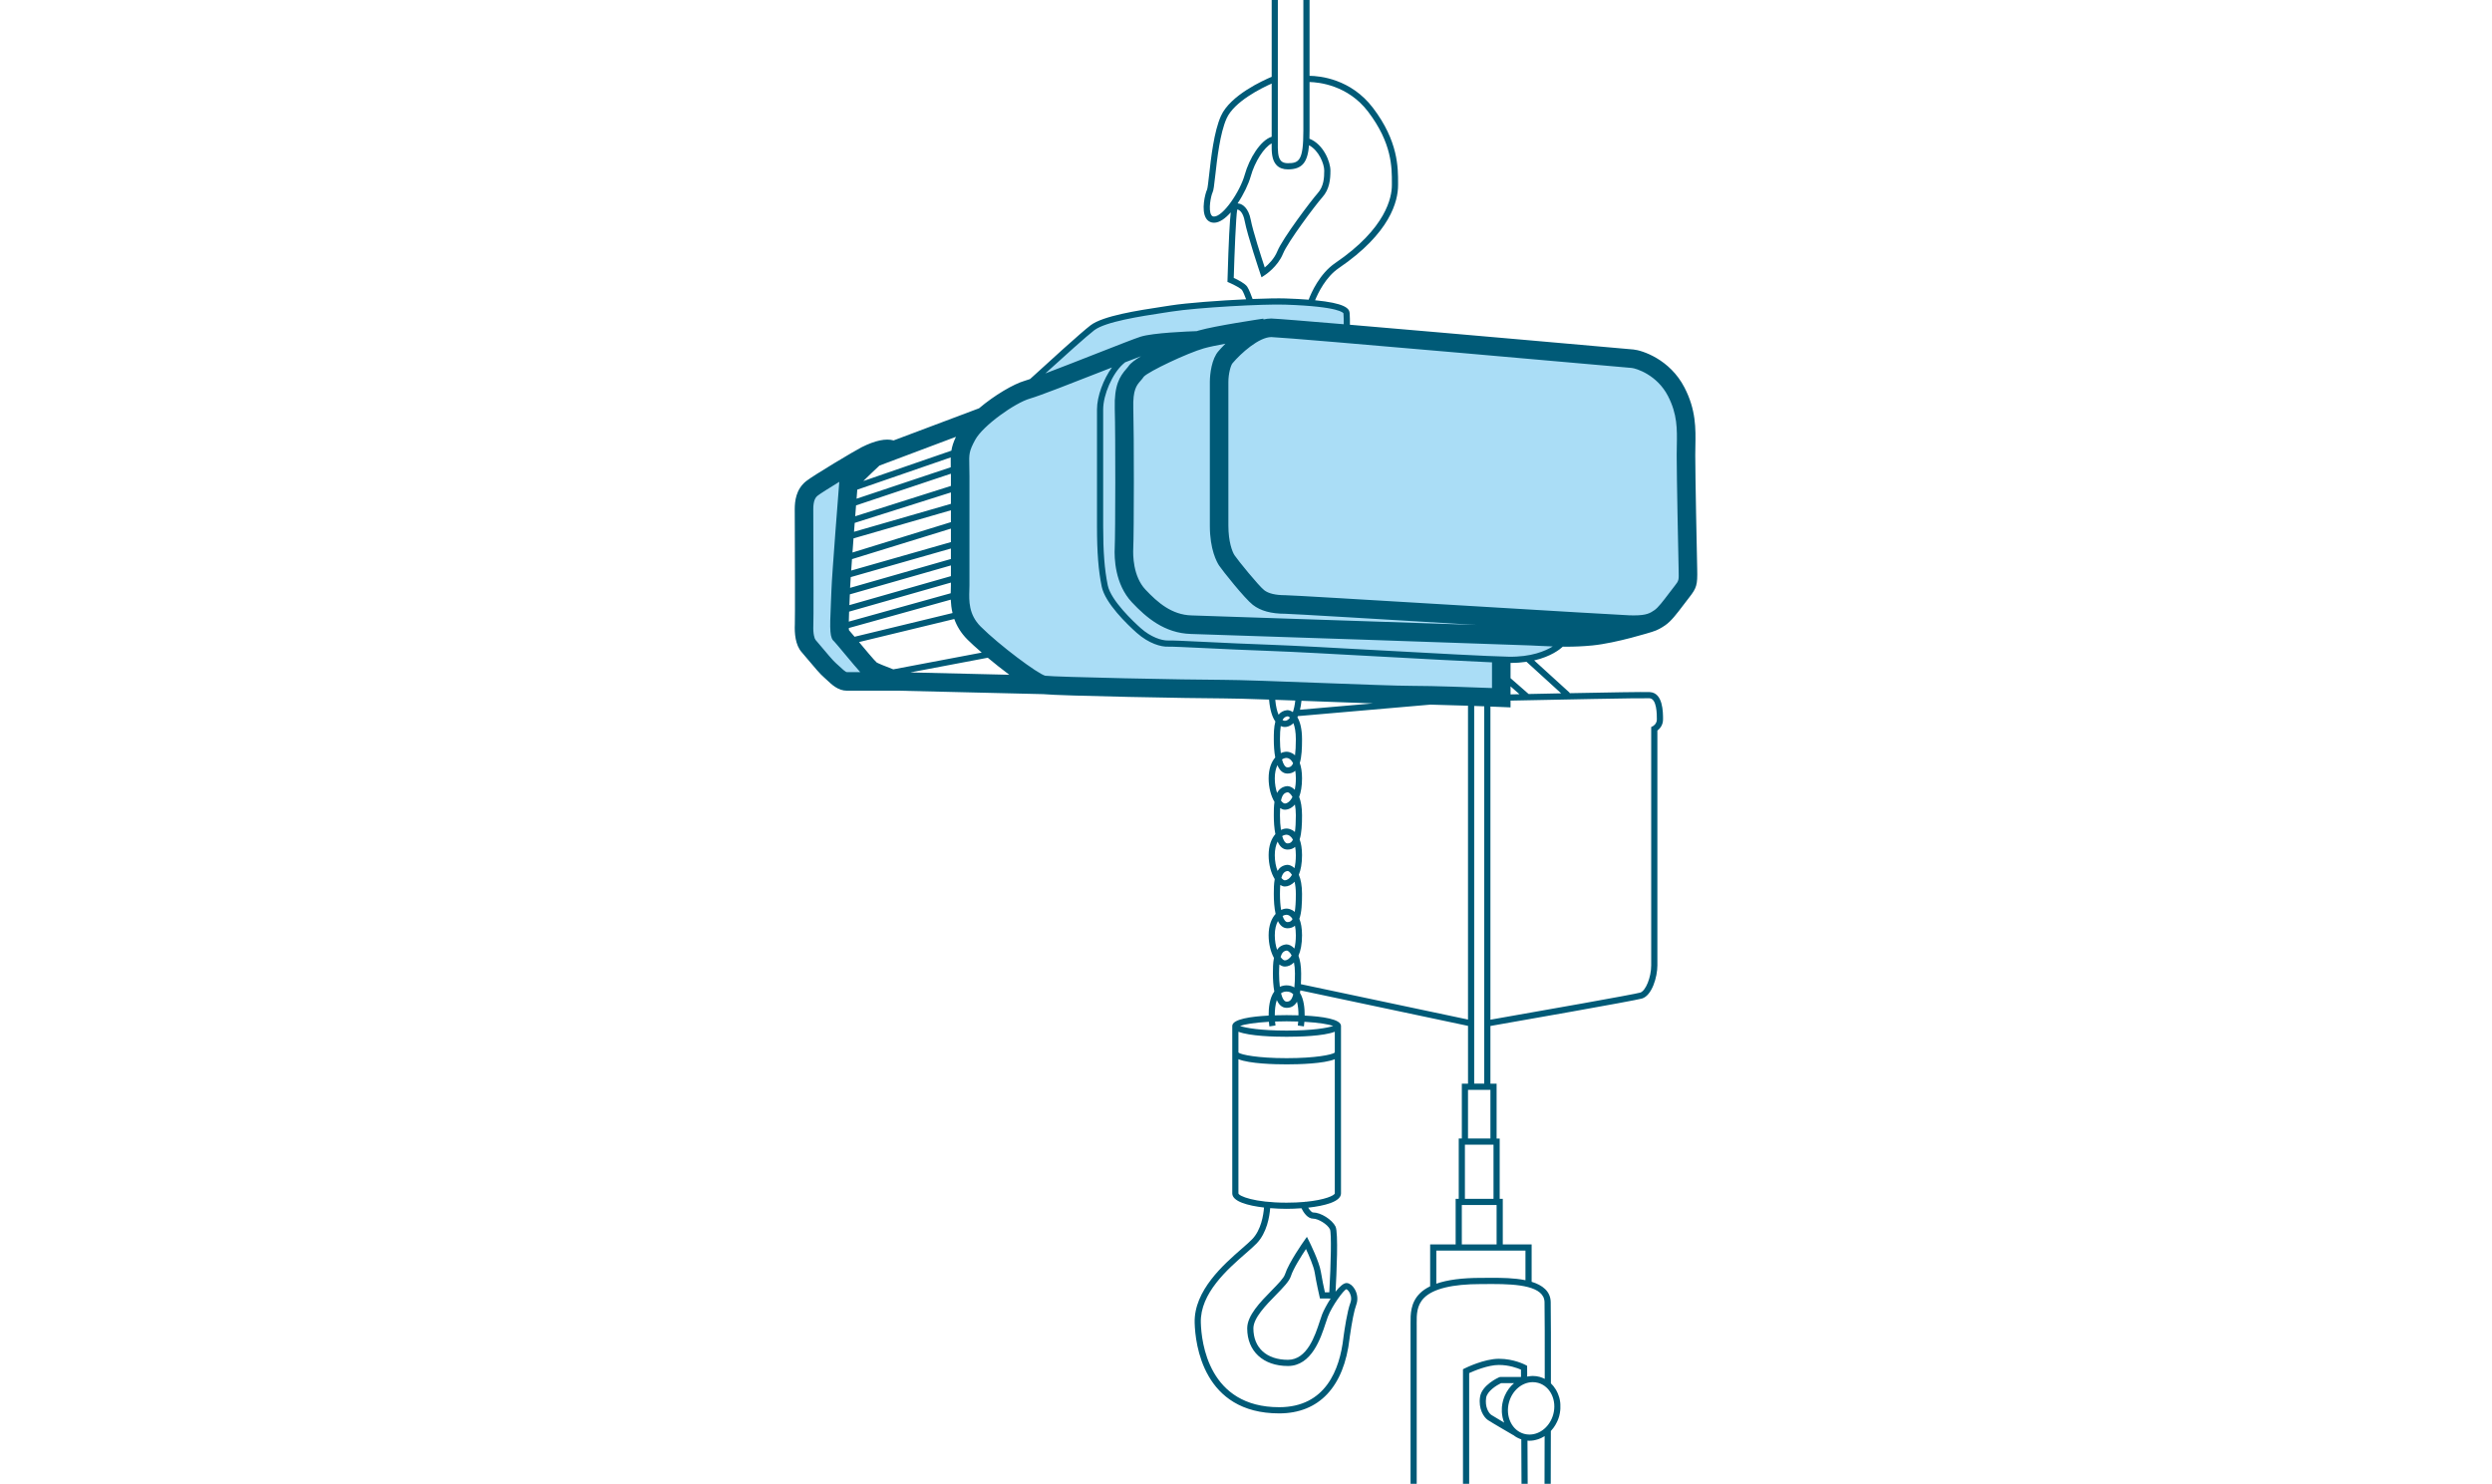 <?xml version="1.0" encoding="utf-8"?>
<!-- Generator: Adobe Illustrator 15.0.0, SVG Export Plug-In . SVG Version: 6.00 Build 0)  -->
<!DOCTYPE svg PUBLIC "-//W3C//DTD SVG 1.1//EN" "http://www.w3.org/Graphics/SVG/1.1/DTD/svg11.dtd">
<svg version="1.1" id="Auswahl_Kategorie" xmlns="http://www.w3.org/2000/svg" xmlns:xlink="http://www.w3.org/1999/xlink" x="0px"
	 y="0px" width="403px" height="240px" viewBox="0 0 403 240" enable-background="new 0 0 403 240" xml:space="preserve">
<g id="Rigging_1_">
	<path fill="#AADDF6" d="M135.957,102.694c-0.399-0.333-0.066-4.859,0-7.189c0.066-2.329,1.265-17.447,1.265-17.447
		s4.127-4.119,5.126-4.851c0.998-0.731,2.172-0.354,2.172-0.354c-1.089-0.752-3.438,0.287-4.502,0.82
		c-1.065,0.533-7.722,4.526-8.721,5.324c-0.998,0.799-1.276,1.998-1.276,3.396s0.079,17.239,0.013,18.646s0.133,2.787,0.732,3.453
		c0.599,0.666,2.729,3.328,3.461,3.928c0.731,0.6,1.664,1.797,2.729,1.797c1.066,0,8.453,0,8.453,0s-3.859-1.397-4.525-1.863
		C140.217,107.886,136.356,103.027,135.957,102.694z M272.968,92.147c-0.06-2.5-0.315-15.125-0.315-18.5s0.423-6.407-1.577-10.282
		s-5.798-5.218-7.048-5.343c-0.906-0.091-29.372-2.609-46.268-4.037c0-0.001,0.106-1.963,0-3.338c-0.107-1.375-6.193-1.75-9.9-1.875
		s-14.457,0.5-18.457,1.125s-10.625,1.495-12.75,3.123c-2.125,1.627-11.714,10.47-11.714,10.47l0.003-0.001
		c-2.859,1.312-7.241,4.529-8.539,6.908c-1.5,2.75-1.125,3.264-1.125,6.632v17.618c0,1.75-0.5,5,2.25,7.75s9.625,8.125,11.25,8.375
		s24,0.688,29,0.688s25.875,0.971,30.5,0.971s14.504,0.418,14.504,0.418v-6.128l-0.036-0.038c0.435,0.015,0.83,0.026,1.161,0.033
		c6.128,0.129,8.621-2.623,8.621-2.623l-1.384-1.036c1.904,0.064,3.988,0.068,6.259-0.159c3.75-0.375,9.369-2.148,9.369-2.148
		l-0.002-0.001c0.755-0.219,1.211-0.534,1.674-0.851c0.917-0.625,1.959-2.125,3.209-3.75S273.027,94.647,272.968,92.147z"/>
	<path fill="#005A77" d="M274.468,92.111c-0.065-2.736-0.315-15.188-0.315-18.464c0-0.495,0.01-0.983,0.019-1.468
		c0.055-2.886,0.112-5.87-1.763-9.502c-2.365-4.583-6.848-6.01-8.231-6.147c-0.325-0.033-28.719-2.551-45.873-4.004
		c0.008-0.612,0.001-1.312-0.046-1.918c-0.06-0.772-0.888-1.582-5.586-2.043c0.474-1.16,1.715-3.757,3.824-5.192
		c8.348-5.684,9.594-10.844,9.594-13.413l0.001-0.319c0.007-2.55,0.02-6.819-4.04-12.17c-3.59-4.732-8.64-5.191-10.273-5.207V-3.478
		h-6.125v15.903c-1.348,0.563-6.701,2.972-8.206,6.33c-1.125,2.509-1.598,6.726-1.91,9.517c-0.12,1.073-0.244,2.183-0.333,2.391
		c-0.313,0.64-0.979,3.335-0.165,4.64c0.293,0.471,0.743,0.72,1.302,0.72c0.87,0,1.813-0.683,2.691-1.671
		c-0.152,1.329-0.334,4.264-0.522,10.906l-0.01,0.34l0.312,0.134c0.849,0.365,1.875,0.932,2.05,1.193
		c0.188,0.282,0.455,0.943,0.656,1.481c-4.395,0.203-9.574,0.588-12.192,0.997l-1.23,0.189c-4.104,0.626-9.726,1.482-11.746,3.03
		c-1.542,1.182-6.843,6.002-9.772,8.685c-0.346,0.12-0.634,0.215-0.836,0.272c-1.82,0.521-4.936,2.355-7.413,4.459l-13.813,5.196
		c-1.264-0.354-2.985,0.003-5.167,1.096c-1.058,0.529-7.837,4.576-8.987,5.495c-1.648,1.319-1.839,3.238-1.839,4.566l0.009,2.589
		c0.017,4.464,0.056,14.918,0.006,15.986c-0.067,1.425,0.071,3.367,1.115,4.526c0.171,0.19,0.472,0.55,0.828,0.977
		c1.231,1.472,2.22,2.636,2.797,3.108c0.146,0.12,0.302,0.27,0.466,0.426c0.76,0.722,1.801,1.711,3.214,1.711h8.417l23.319,0.556
		c2.564,0.28,24.682,0.688,29.086,0.688c1.419,0,4.164,0.08,7.448,0.194c0.155,1.821,0.56,2.903,1.021,3.541
		c-0.252,0.914-0.254,2.006-0.254,2.88c0,0.975,0.059,2.02,0.233,2.938c-0.629,0.72-1.069,1.846-1.069,3.387
		c0,1.483,0.378,2.851,0.943,3.795c-0.106,0.735-0.107,1.516-0.107,2.173c0,1.012,0.064,2.1,0.256,3.043
		c-0.641,0.719-1.092,1.852-1.092,3.41c0,1.52,0.396,2.916,0.985,3.861c-0.146,0.804-0.149,1.685-0.149,2.415
		c0,1.077,0.071,2.241,0.294,3.225c-0.661,0.715-1.13,1.862-1.13,3.451c0,1.413,0.341,2.725,0.861,3.663
		c-0.168,0.833-0.17,1.764-0.17,2.528c0,0.962,0.057,1.994,0.227,2.904c-0.766,1.02-0.928,2.644-0.917,3.894
		c-2.754,0.143-5.881,0.551-5.881,1.678v27.082c0,1.314,2.539,1.984,5.135,2.287c-0.095,1.223-0.466,3.617-1.91,5.117
		c-0.402,0.417-0.998,0.938-1.688,1.54c-2.902,2.532-7.76,6.771-7.619,11.987c0.094,3.438,1.354,14.653,13.667,14.653
		c6.443,0,10.484-4.295,11.381-12.095l0.03-0.251c0.37-2.585,0.726-4.344,1.057-5.229c0.306-0.814,0.205-1.769-0.268-2.552
		c-0.333-0.551-0.778-0.898-1.223-0.954c-0.507-0.066-1.189,0.55-1.859,1.395c0.16-2.884,0.475-9.579-0.005-10.538
		c-0.563-1.128-2.388-2.276-3.613-2.276c-0.228,0-0.533-0.334-0.807-0.777c2.654-0.293,5.306-0.964,5.306-2.308v-27.082
		c0-1.126-3.122-1.534-5.874-1.677c0.009-1.163-0.129-2.653-0.766-3.677c0.023-0.13,0.044-0.263,0.062-0.398l27.119,5.74v9.345h-1
		v8.875h-0.5v9.75h-0.5v7.373h-4.125v6.778c-0.673,0.33-1.241,0.717-1.691,1.171c-1.5,1.511-1.487,3.414-1.478,4.804l0.002,30.081
		c0,7.606,1.877,11,13,11c3.415,0,5.969-0.87,7.591-2.587c2.553-2.701,2.317-6.831,2.146-9.847c-0.036-0.643-0.07-1.23-0.07-1.733
		c0-0.999,0.005-3.103,0.012-5.765c0.003-1.146,0.006-2.401,0.008-3.719c0.121-0.128,0.23-0.267,0.34-0.407
		c0.051-0.065,0.102-0.13,0.149-0.197c0.086-0.123,0.167-0.247,0.245-0.378c0.07-0.117,0.133-0.239,0.195-0.362
		c0.051-0.102,0.104-0.201,0.15-0.307c0.105-0.243,0.199-0.495,0.271-0.759c0.086-0.312,0.136-0.624,0.169-0.935
		c0.011-0.096,0.015-0.189,0.021-0.285c0.012-0.221,0.012-0.438-0.001-0.653c-0.006-0.1-0.007-0.199-0.019-0.298
		c-0.03-0.269-0.077-0.531-0.145-0.787c-0.037-0.14-0.089-0.271-0.137-0.405c-0.042-0.12-0.085-0.239-0.135-0.354
		c-0.068-0.156-0.142-0.306-0.224-0.453c-0.038-0.066-0.08-0.13-0.12-0.194c-0.214-0.344-0.46-0.658-0.748-0.933
		c0.008-5.918,0.004-11.457-0.033-13.152c-0.04-1.781-1.368-2.747-3.084-3.275v-6.048h-4.666v-7.373h-0.5v-9.75h-0.5v-8.875h-1
		v-9.33c3.253-0.568,23.332-4.085,24.519-4.441c1.598-0.479,2.481-3.47,2.481-5.354v-37.98c0.353-0.268,0.916-0.846,0.916-1.812
		c0-1.178,0-4.308-2.142-4.415c-0.821-0.048-6.887,0.055-12.987,0.176l0.05-0.055l-5.761-5.246c2.721-0.626,4.176-1.799,4.635-2.228
		c0.165,0.002,0.316,0.01,0.484,0.01c1.356,0,2.796-0.054,4.329-0.207c3.859-0.386,9.436-2.136,9.671-2.21l-0.001-0.004
		c0.84-0.252,1.446-0.615,2.066-1.039c0.96-0.654,1.871-1.857,2.926-3.25l0.959-1.251C274.381,95.096,274.526,94.589,274.468,92.111
		z M206.648,23.053l0.004-25.531h4.125v23.625c0,4.797-0.686,5.25-2.5,5.25c-0.497,0-0.857-0.119-1.099-0.364
		C206.623,25.473,206.636,24.243,206.648,23.053z M206.468,26.737c0.434,0.438,1.042,0.66,1.81,0.66
		c2.384,0,3.188-1.227,3.418-3.904c1.591,0.839,2.457,3.032,2.457,4.092c0,1.201-0.082,2.573-1.061,3.667
		c-0.973,1.088-5.667,7.277-6.527,9.395c-0.488,1.202-1.438,2.126-2.032,2.62c-0.541-1.641-1.921-5.903-2.264-7.712
		c-0.374-1.979-1.364-2.477-1.772-2.599c-0.12-0.036-0.239-0.056-0.355-0.061c0.989-1.478,1.785-3.171,2.118-4.363
		c0.674-2.417,2.17-4.707,3.389-5.339C205.635,24.54,205.648,25.91,206.468,26.737z M196.34,35.022
		c-0.209,0-0.345-0.074-0.453-0.248c-0.52-0.834-0.052-3.128,0.215-3.671c0.154-0.314,0.243-1.062,0.429-2.72
		c0.306-2.729,0.768-6.853,1.828-9.219c1.227-2.736,5.606-4.898,7.294-5.648v8.604c-1.799,0.56-3.614,3.483-4.356,6.143
		C200.534,30.993,197.793,35.022,196.34,35.022z M199.519,44.951c0.115-3.928,0.354-9.928,0.562-11.059
		c0.057,0.001,0.14,0.016,0.243,0.067c0.208,0.105,0.718,0.488,0.962,1.78c0.438,2.32,2.433,8.253,2.518,8.504l0.205,0.609
		l0.54-0.349c0.084-0.055,2.08-1.359,2.941-3.481c0.771-1.899,5.261-7.891,6.348-9.105c1.155-1.291,1.314-2.846,1.314-4.333
		c0-1.443-1.145-4.263-3.396-5.149c0.014-0.405,0.021-0.83,0.021-1.288v-7.879c1.472,0.032,6.199,0.486,9.477,4.806
		c3.855,5.082,3.844,8.982,3.837,11.563l-0.001,0.322c0,1.91-0.893,6.959-9.156,12.587c-2.55,1.735-3.898,4.856-4.303,5.928
		c-1.077-0.084-2.307-0.153-3.755-0.202c-1.165-0.039-3.096-0.001-5.31,0.089c-0.194-0.543-0.572-1.54-0.873-1.991
		C201.338,45.838,200.17,45.249,199.519,44.951z M176.956,53.417c1.817-1.392,7.518-2.261,11.29-2.836l1.233-0.189
		c4.154-0.649,14.807-1.245,18.363-1.119c8.96,0.302,9.404,1.373,9.419,1.414c0.042,0.543,0.049,1.183,0.043,1.755
		c-6.144-0.519-10.661-0.884-11.593-0.918l-0.184-0.003c-0.4,0-0.802,0.06-1.201,0.149l-0.02-0.133
		c-0.314,0.046-7.753,1.149-10.442,1.918c-0.096,0.027-0.217,0.066-0.334,0.104c-1.317,0.043-7.079,0.267-9.081,0.9
		c-0.897,0.283-3.903,1.463-7.384,2.829c-2.654,1.042-5.695,2.235-8.012,3.11C171.982,57.732,175.737,54.351,176.956,53.417z
		 M197.154,91.479c0.538,0.808,4.121,5.317,5.452,6.352c1.247,0.97,2.965,1.441,5.252,1.441c0.872,0.004,16.389,0.936,30.079,1.757
		c0.29,0.018,0.58,0.035,0.869,0.052c-14.904-0.514-43.277-1.462-46.112-1.542c-3.183-0.09-5.461-2.057-7.449-4.17
		c-2.032-2.159-2.027-5.634-1.978-6.647c0.125-2.529,0.131-18.47,0.009-22.742c-0.084-2.943,0.54-3.663,1.144-4.358
		c0.219-0.253,0.426-0.496,0.556-0.701c0.82-0.875,7.084-3.829,9.714-4.58c0.791-0.227,2.082-0.492,3.479-0.75
		c-0.592,0.593-0.993,1.057-1.108,1.194c-1.111,1.229-1.407,3.714-1.407,4.988v23.25C195.652,88.924,196.802,90.951,197.154,91.479z
		 M142.223,75.303l2.77-1.042c0.061-0.021,0.119-0.038,0.177-0.066l9.422-3.544c-0.409,0.863-0.626,1.553-0.738,2.239l-14.241,4.916
		C140.517,76.918,141.486,75.983,142.223,75.303z M154.042,99.155l-15.839,3.835c-0.436-0.52-0.721-0.856-0.915-1.073
		c-0.009-0.095-0.014-0.212-0.019-0.339l16.484-4.588C153.781,97.659,153.86,98.393,154.042,99.155z M138.637,79.2l15.109-5.217
		c-0.014,0.439-0.007,0.91,0.007,1.455c0.001,0.041,0.002,0.09,0.003,0.132l-15.233,5.092
		C138.566,80.089,138.605,79.597,138.637,79.2z M138.438,81.745l15.336-5.126c0.002,0.137,0.004,0.263,0.004,0.41v1.569
		L138.303,83.5C138.35,82.882,138.396,82.293,138.438,81.745z M138.22,84.575l15.558-4.928v1.847l-15.667,4.52
		C138.147,85.527,138.184,85.047,138.22,84.575z M138.03,87.078l15.747-4.543v1.918l-15.917,4.912
		C137.915,88.619,137.973,87.849,138.03,87.078z M137.783,90.436l15.994-4.937v2.182l-16.125,4.603
		C137.691,91.709,137.735,91.087,137.783,90.436z M137.58,93.344l16.197-4.623v1.694l-16.302,4.667
		C137.497,94.652,137.533,94.056,137.58,93.344z M137.377,97.501c0.022-0.489,0.042-0.941,0.059-1.367l16.342-4.679v1.733
		l-16.417,4.688C137.365,97.749,137.371,97.618,137.377,97.501z M137.316,98.929l16.461-4.7v0.419c0,0.2-0.007,0.422-0.015,0.661
		c-0.007,0.201-0.013,0.419-0.017,0.646l-16.479,4.586C137.275,100.037,137.295,99.476,137.316,98.929z M136.96,108.716
		c-0.248-0.026-0.858-0.606-1.151-0.886c-0.223-0.211-0.434-0.409-0.632-0.572c-0.405-0.331-1.701-1.88-2.397-2.712
		c-0.387-0.462-0.713-0.852-0.898-1.059c-0.144-0.158-0.417-0.949-0.35-2.379c0.048-1.006,0.027-8.351-0.002-16.139l-0.009-2.577
		c0-1.457,0.36-1.942,0.713-2.224c0.395-0.315,1.872-1.247,3.493-2.236v0.007c-0.049,0.618-1.202,15.183-1.269,17.522
		c-0.016,0.542-0.046,1.203-0.078,1.902c-0.218,4.809-0.19,5.81,0.565,6.437c0.172,0.171,0.945,1.1,1.566,1.847
		c1.256,1.508,2.062,2.463,2.612,3.068H136.96z M144.461,108.262c-1.274-0.485-2.438-0.96-2.677-1.106
		c-0.369-0.312-1.945-2.201-2.867-3.308l15.408-3.731c0.398,1.112,1.058,2.258,2.142,3.342c0.54,0.54,1.35,1.278,2.294,2.094
		L144.461,108.262z M147.214,108.758l12.525-2.374c1.096,0.915,2.305,1.877,3.486,2.756L147.214,108.758z M206.232,113.189
		c1.043,0.037,2.131,0.076,3.238,0.118c-0.084,0.774-0.222,1.39-0.393,1.87c-0.32-0.226-0.642-0.317-0.908-0.317h-0.005
		c-0.633,0.062-1.077,0.339-1.396,0.74C206.534,115.074,206.335,114.295,206.232,113.189z M208.068,121.587
		c-0.317,0-0.633,0.084-0.937,0.225c-0.087-0.645-0.14-1.391-0.14-2.236c0-0.898,0.042-1.59,0.128-2.134
		c0.25,0.109,0.48,0.144,0.657,0.144c0.346,0,0.881-0.108,1.391-0.618c0.221,0.568,0.395,1.394,0.395,2.608
		c0,1.115-0.051,1.953-0.135,2.591C208.868,121.64,208.271,121.587,208.068,121.587z M209.116,123.455
		c-0.254,0.578-0.583,0.666-0.903,0.666c-0.369,0-0.677-0.471-0.891-1.284c0.237-0.162,0.491-0.25,0.746-0.25
		C208.376,122.587,208.798,122.817,209.116,123.455z M207.406,116.46c0.197-0.377,0.471-0.567,0.844-0.604
		c0.073,0.003,0.211,0.07,0.369,0.218c-0.269,0.352-0.562,0.511-0.842,0.511C207.665,116.585,207.538,116.547,207.406,116.46z
		 M206.156,125.899c0-0.895,0.168-1.604,0.426-2.14c0.338,0.816,0.854,1.361,1.631,1.361c0.528,0,0.938-0.165,1.256-0.451
		c0.055,0.357,0.094,0.751,0.094,1.229c0,0.737-0.066,1.336-0.169,1.843c-0.417-0.428-0.869-0.591-1.224-0.591h-0.005
		c-0.812,0.079-1.319,0.506-1.638,1.104C206.309,127.606,206.156,126.806,206.156,125.899z M208.068,134.008
		c-0.312,0-0.621,0.082-0.92,0.219c-0.098-0.671-0.156-1.46-0.156-2.359c0-0.438,0.013-0.813,0.032-1.163
		c0.241,0.152,0.492,0.258,0.753,0.258c0.552,0,1.137-0.265,1.633-0.84c0.091,0.472,0.152,1.04,0.152,1.745
		c0,1.185-0.057,2.055-0.151,2.705C208.856,134.061,208.27,134.008,208.068,134.008z M209.085,135.812
		c-0.249,0.519-0.565,0.602-0.872,0.602c-0.353,0-0.647-0.434-0.86-1.181c0.229-0.147,0.473-0.225,0.716-0.225
		C208.366,135.008,208.771,135.222,209.085,135.812z M207.159,129.497c0.182-0.901,0.523-1.294,1.091-1.35
		c0.131,0.006,0.465,0.189,0.764,0.756c-0.389,0.778-0.895,1.059-1.236,1.059C207.602,129.962,207.381,129.787,207.159,129.497z
		 M206.156,138.32c0-0.929,0.182-1.656,0.457-2.199c0.338,0.777,0.845,1.292,1.6,1.292c0.519,0,0.922-0.16,1.237-0.438
		c0.066,0.383,0.112,0.815,0.112,1.345c0,0.862-0.088,1.543-0.223,2.094c-0.401-0.387-0.831-0.534-1.17-0.534h-0.005
		c-0.754,0.073-1.242,0.451-1.563,0.983C206.345,140.184,206.156,139.32,206.156,138.32z M208.068,146.96
		c-0.302,0-0.602,0.079-0.891,0.207c-0.119-0.709-0.186-1.578-0.186-2.57c0-0.565,0.019-1.039,0.051-1.459
		c0.236,0.144,0.48,0.245,0.734,0.245c0.531,0,1.095-0.245,1.578-0.775c0.122,0.514,0.207,1.155,0.207,1.989
		c0,1.305-0.067,2.236-0.18,2.902C208.836,147.013,208.266,146.96,208.068,146.96z M209.031,148.65
		c-0.24,0.424-0.533,0.491-0.818,0.491c-0.32,0-0.59-0.368-0.797-0.991c0.21-0.123,0.431-0.19,0.652-0.19
		C208.348,147.96,208.726,148.14,209.031,148.65z M207.218,141.996c0.192-0.731,0.518-1.069,1.031-1.12
		c0.12,0.005,0.406,0.17,0.681,0.621c-0.375,0.654-0.835,0.886-1.152,0.886C207.617,142.383,207.42,142.238,207.218,141.996z
		 M206.667,148.971c0.338,0.709,0.831,1.171,1.546,1.171c0.503,0,0.895-0.152,1.206-0.413c0.088,0.42,0.144,0.925,0.144,1.544
		c0,0.892-0.096,1.586-0.238,2.146c-0.437-0.488-0.923-0.67-1.299-0.67h-0.005c-0.701,0.068-1.174,0.398-1.495,0.873
		c-0.219-0.647-0.369-1.447-0.369-2.35C206.156,150.284,206.361,149.521,206.667,148.971z M208.068,159.374
		c-0.402,0-0.766,0.083-1.093,0.239c-0.08-0.626-0.128-1.342-0.128-2.149c0-0.567,0.019-1.043,0.052-1.465
		c0.278,0.205,0.572,0.336,0.878,0.336c0.495,0,1.021-0.203,1.481-0.659c0.097,0.479,0.159,1.063,0.159,1.788
		c0,0.926-0.035,1.655-0.096,2.244C208.955,159.495,208.54,159.374,208.068,159.374z M209.143,160.822
		c-0.263,1.052-0.676,1.188-1.074,1.188c-0.379,0-0.69-0.498-0.904-1.348c0.249-0.192,0.548-0.288,0.904-0.288
		C208.511,160.374,208.861,160.524,209.143,160.822z M207.094,154.784c0.195-0.677,0.517-0.99,1.012-1.039
		c0.134,0.006,0.477,0.199,0.777,0.788c-0.365,0.592-0.802,0.802-1.105,0.802C207.585,155.335,207.337,155.13,207.094,154.784z
		 M206.484,161.754c0.339,0.757,0.841,1.256,1.584,1.256c0.801,0,1.329-0.375,1.679-0.988c0.185,0.685,0.241,1.48,0.239,2.198
		c-0.727-0.022-1.393-0.03-1.918-0.03c-0.523,0-1.188,0.008-1.912,0.03C206.152,163.402,206.234,162.492,206.484,161.754z
		 M212.361,197.106c0.776,0,2.291,0.868,2.717,1.721c0.264,0.607,0.153,5.576-0.106,10.201l-0.71-0.004
		c-0.154-0.691-0.475-2.176-0.656-3.33c-0.26-1.642-1.814-4.764-1.881-4.896l-0.374-0.747l-0.481,0.682
		c-0.101,0.143-2.468,3.502-3.068,5.388c-0.19,0.598-1.152,1.58-2.17,2.621c-1.846,1.885-3.937,4.022-3.937,6.114
		c0,3.695,2.584,6.083,6.583,6.083c3.84,0,5.314-4.513,6.105-6.937c0.135-0.411,0.252-0.771,0.36-1.048
		c0.714-1.824,2.543-4.278,2.972-4.437c0.068,0.009,0.286,0.141,0.49,0.479c0.119,0.195,0.482,0.896,0.188,1.683
		c-0.538,1.436-0.97,4.448-1.111,5.438l-0.034,0.278c-0.587,5.113-2.866,11.209-10.387,11.209c-11.41,0-12.58-10.472-12.667-13.681
		c-0.129-4.744,4.327-8.634,7.276-11.207c0.708-0.617,1.318-1.15,1.751-1.6c1.662-1.727,2.083-4.344,2.188-5.709
		c0.968,0.08,1.898,0.112,2.659,0.112c0.691,0,1.524-0.029,2.396-0.094C210.83,196.155,211.475,197.106,212.361,197.106z
		 M215.188,210.029c-0.606,0.932-1.124,1.918-1.376,2.561c-0.114,0.292-0.237,0.67-0.379,1.103
		c-0.764,2.336-2.041,6.247-5.155,6.247c-3.443,0-5.583-1.947-5.583-5.083c0-1.685,2.024-3.753,3.651-5.415
		c1.151-1.177,2.146-2.193,2.408-3.018c0.397-1.247,1.722-3.319,2.447-4.403c0.475,1.02,1.254,2.803,1.416,3.83
		c0.25,1.583,0.736,3.695,0.757,3.784l0.089,0.386L215.188,210.029z M215.86,193.021c-0.037,0.324-1.568,1.061-4.765,1.365
		c-0.005-0.011-0.01-0.022-0.014-0.033l-0.13,0.047c-0.848,0.076-1.804,0.123-2.884,0.123c-5.277,0-7.745-1.088-7.792-1.501v-21.703
		c1.819,0.733,5.802,0.833,7.792,0.833s5.973-0.1,7.792-0.833V193.021z M215.86,170.195c-0.011,0.023-0.026,0.045-0.033,0.071
		c-0.437,0.324-3.029,0.885-7.759,0.885s-7.322-0.561-7.759-0.885c-0.007-0.026-0.022-0.048-0.033-0.071v-3.317
		c1.853,0.715,5.809,0.812,7.792,0.812s5.939-0.097,7.792-0.812V170.195z M210.864,166.013c0.007-0.042,0.047-0.323,0.08-0.747
		c2.454,0.137,4.011,0.434,4.656,0.674c-0.87,0.324-3.385,0.75-7.532,0.75s-6.662-0.426-7.532-0.75
		c0.646-0.241,2.206-0.537,4.664-0.674c0.034,0.424,0.075,0.706,0.081,0.748l0.988-0.148c-0.024-0.165-0.048-0.393-0.068-0.642
		c0.585-0.02,1.197-0.034,1.867-0.034c0.674,0,1.288,0.015,1.875,0.035c-0.021,0.249-0.043,0.477-0.067,0.642L210.864,166.013z
		 M210.377,159.186c0.031-0.556,0.041-1.137,0.041-1.722c0-1.25-0.172-2.187-0.431-2.886c0.349-0.787,0.575-1.863,0.575-3.306
		c0-1.183-0.176-2.033-0.431-2.657c0.376-1.053,0.431-2.524,0.431-4.019c0-1.386-0.209-2.393-0.517-3.111
		c0.314-0.773,0.517-1.806,0.517-3.165c0-1.117-0.156-1.938-0.389-2.552c0.339-1.043,0.389-2.462,0.389-3.901
		c0-1.3-0.186-2.261-0.462-2.969c0.279-0.756,0.462-1.729,0.462-2.999c0-1.079-0.146-1.883-0.365-2.49
		c0.319-1.037,0.365-2.427,0.365-3.834c0-1.71-0.318-2.839-0.748-3.565c0.029-0.062,0.06-0.116,0.088-0.183l21.422-1.857
		c1.941,0.041,4.136,0.108,6.078,0.176v50.76L210.377,159.186z M210.232,114.795c0.102-0.419,0.184-0.898,0.24-1.45
		c1,0.037,2.009,0.075,3.014,0.113c3.053,0.115,6.02,0.228,8.545,0.313L210.232,114.795z M237.402,176.272h3.625v7.875h-3.625
		V176.272z M238.402,175.272v-61.092c0.582,0.021,1.128,0.041,1.625,0.061v61.031H238.402z M246.021,232.805l0.068,14.334
		c-0.374,0.364-1.672,1.418-4.268,1.514l-0.243,0.005c-2.489,0-3.696-1.44-3.988-1.849v-24.72c0.777-0.355,3.04-1.316,4.812-1.316
		c1.65,0,3.013,0.513,3.564,0.755l0.006,1.183h-3.32l-0.201,0.042c-0.115,0.051-2.818,1.259-3.105,3.197
		c-0.286,1.927,0.608,3.292,1.279,3.739c0.568,0.379,3.943,2.343,4.087,2.427l0.003-0.006c0.005,0.004,0.01,0.006,0.015,0.01
		c0.385,0.298,0.813,0.527,1.28,0.682C246.014,232.802,246.017,232.804,246.021,232.805z M244.292,230.037
		c-0.474-0.972-0.564-2.119-0.257-3.231c0.527-1.915,2.108-3.252,3.846-3.252c0.292,0,0.583,0.039,0.865,0.117
		c1.971,0.543,3.064,2.835,2.438,5.107c-0.527,1.915-2.109,3.252-3.848,3.252c-0.292,0-0.583-0.039-0.865-0.117
		C245.528,231.653,244.754,230.986,244.292,230.037z M243.368,225.708c-0.118,0.266-0.218,0.543-0.298,0.832
		c-0.087,0.313-0.143,0.63-0.175,0.945c-0.024,0.222-0.02,0.441-0.018,0.661c0.001,0.081-0.007,0.162-0.002,0.242
		c0.015,0.285,0.057,0.564,0.114,0.841c0.002,0.009,0.002,0.018,0.004,0.025c0.062,0.289,0.149,0.568,0.257,0.843
		c0.001,0.001,0.001,0.003,0.002,0.005c-0.896-0.527-1.814-1.073-2.073-1.246c-0.441-0.294-1.062-1.304-0.846-2.761
		c0.164-1.104,1.728-2.056,2.427-2.386h2.093c-0.003,0.002-0.005,0.005-0.008,0.007C244.23,224.241,243.719,224.918,243.368,225.708
		z M249.777,210.615c0.036,1.619,0.041,6.775,0.034,12.412c-0.253-0.13-0.517-0.243-0.8-0.321c-0.368-0.102-0.749-0.152-1.131-0.152
		c-0.221,0-0.436,0.025-0.65,0.061c-0.086,0.013-0.173,0.024-0.258,0.043l-0.009-1.747l-0.263-0.141
		c-0.076-0.041-1.889-0.997-4.299-0.997c-2.403,0-5.409,1.489-5.536,1.553l-0.276,0.139v25.634l0.07,0.117
		c0.059,0.1,1.488,2.442,4.918,2.442c0,0,0,0,0.001,0c0.092,0,0.185-0.002,0.279-0.005c3.561-0.132,5.058-1.926,5.119-2.002
		l0.113-0.139l-0.069-14.502c0.105,0.007,0.209,0.021,0.314,0.021c0.245,0,0.486-0.026,0.725-0.067
		c0.107-0.018,0.211-0.048,0.317-0.073c0.118-0.029,0.236-0.06,0.353-0.099c0.139-0.046,0.273-0.1,0.407-0.158
		c0.067-0.029,0.132-0.062,0.198-0.095c0.156-0.077,0.31-0.157,0.457-0.252l0.003-0.001c-0.003,1.014-0.005,1.984-0.007,2.886
		c-0.007,2.663-0.012,4.767-0.012,5.767c0,0.52,0.034,1.126,0.072,1.79c0.16,2.834,0.381,6.715-1.875,9.104
		c-1.426,1.509-3.735,2.273-6.864,2.273c-10.816,0-12-3.202-12-10v-29.75l-0.002-0.338c-0.009-1.349-0.02-2.877,1.187-4.093
		c1.475-1.483,4.566-2.236,9.19-2.236l1.895-0.008C245.5,207.68,249.72,208.028,249.777,210.615z M246.693,202.271v4.794
		c-1.85-0.38-3.925-0.385-5.313-0.385l-1.895,0.008c-3.038,0-5.422,0.313-7.208,0.943v-5.36H246.693z M242.027,201.271h-5.625
		v-6.373h5.625V201.271z M241.527,185.147v8.75h-4.625v-8.75H241.527z M228.277,110.931c-2.239,0-8.562-0.239-14.678-0.47
		c-6.512-0.246-13.245-0.501-15.822-0.501c-5.574,0-27.305-0.451-28.744-0.665c-1.2-0.3-7.437-4.95-10.445-7.958
		c-1.953-1.953-1.883-4.16-1.827-5.934c0.009-0.273,0.017-0.526,0.017-0.756V77.029c0-0.646-0.014-1.19-0.025-1.665
		c-0.047-1.913-0.059-2.368,0.967-4.248c1.235-2.266,6.405-5.954,8.846-6.651c1.58-0.452,6.902-2.54,11.598-4.383
		c0.564-0.222,1.117-0.438,1.66-0.651c-1.387,1.909-2.42,4.672-2.42,6.798v18.894c0,4.226,0.228,7.14,0.76,9.741
		c0.554,2.7,4.141,6.136,5.657,7.487c1.953,1.739,3.979,2.305,5.106,2.241c0.558-0.019,2.938,0.09,5.966,0.236
		c3.067,0.148,6.886,0.332,10.583,0.46c3.434,0.118,10.428,0.503,17.831,0.909c6.79,0.373,13.758,0.756,17.976,0.93v4.159
		C238.301,111.169,231.821,110.931,228.277,110.931z M266.752,112.938c1.191,0.061,1.191,2.587,1.191,3.419
		c0,0.749-0.618,1.082-0.64,1.094l-0.276,0.139v38.559c0,1.915-0.893,4.133-1.769,4.396c-0.944,0.282-15.93,2.933-24.231,4.384
		v-50.648c1.021,0.04,1.666,0.067,1.69,0.068l1.563,0.065v-1.095C251.227,113.172,265.525,112.881,266.752,112.938z
		 M244.281,112.314v-1.298l1.445,1.267C245.215,112.294,244.736,112.304,244.281,112.314z M252.467,112.142
		c-1.834,0.037-3.631,0.075-5.259,0.109l-2.927-2.562v-2.468h0.043c0.934,0,1.772-0.07,2.54-0.182L252.467,112.142z
		 M243.917,106.216c-3.298-0.068-12.071-0.551-20.557-1.017c-7.409-0.407-14.407-0.792-17.851-0.911
		c-3.69-0.127-7.505-0.311-10.57-0.459c-3.176-0.153-5.47-0.263-6.061-0.235c-1.026,0.027-2.776-0.549-4.394-1.989
		c-1.126-1.003-4.837-4.468-5.343-6.942c-0.519-2.532-0.74-5.385-0.74-9.54V66.229c0-2.387,1.499-5.815,3.208-7.339
		c0.112-0.101,0.224-0.191,0.336-0.288c1.054-0.41,1.949-0.754,2.587-0.99c-0.967,0.581-1.705,1.131-2.004,1.579
		c-0.11,0.165-0.241,0.311-0.375,0.465c-1.051,1.211-1.984,2.612-1.876,6.41c0.127,4.461,0.102,20.312-0.007,22.508
		c-0.083,1.683,0.022,5.913,2.788,8.853c2.316,2.46,5.262,4.992,9.551,5.111c3.746,0.106,52.164,1.731,54.974,1.858l1.118,0.055
		c0.769,0.039,1.575,0.075,2.407,0.104C249.898,105.303,247.587,106.297,243.917,106.216z M270.812,94.784l-0.991,1.292
		c-0.82,1.083-1.668,2.204-2.256,2.604c-0.702,0.479-1.257,0.857-3.366,0.857c-0.23,0-0.477-0.005-0.739-0.015
		c-1.485-0.057-13.074-0.753-25.343-1.489c-17.736-1.064-29.424-1.762-30.258-1.762c-1.573,0-2.721-0.272-3.411-0.809
		c-0.89-0.692-4.259-4.839-4.798-5.648c-0.371-0.556-0.998-2.191-0.998-4.793v-23.25c0-1.308,0.378-2.686,0.667-3.017
		c1.381-1.637,4.287-4.234,6.28-4.234h0.001c3.487,0.129,57.827,4.948,58.277,4.993c0.737,0.074,4.097,1.113,5.864,4.538
		c1.526,2.958,1.481,5.327,1.43,8.069c-0.01,0.504-0.02,1.011-0.02,1.525c0,3.297,0.25,15.792,0.315,18.536
		C271.509,93.896,271.509,93.896,270.812,94.784z"/>
</g>
</svg>
